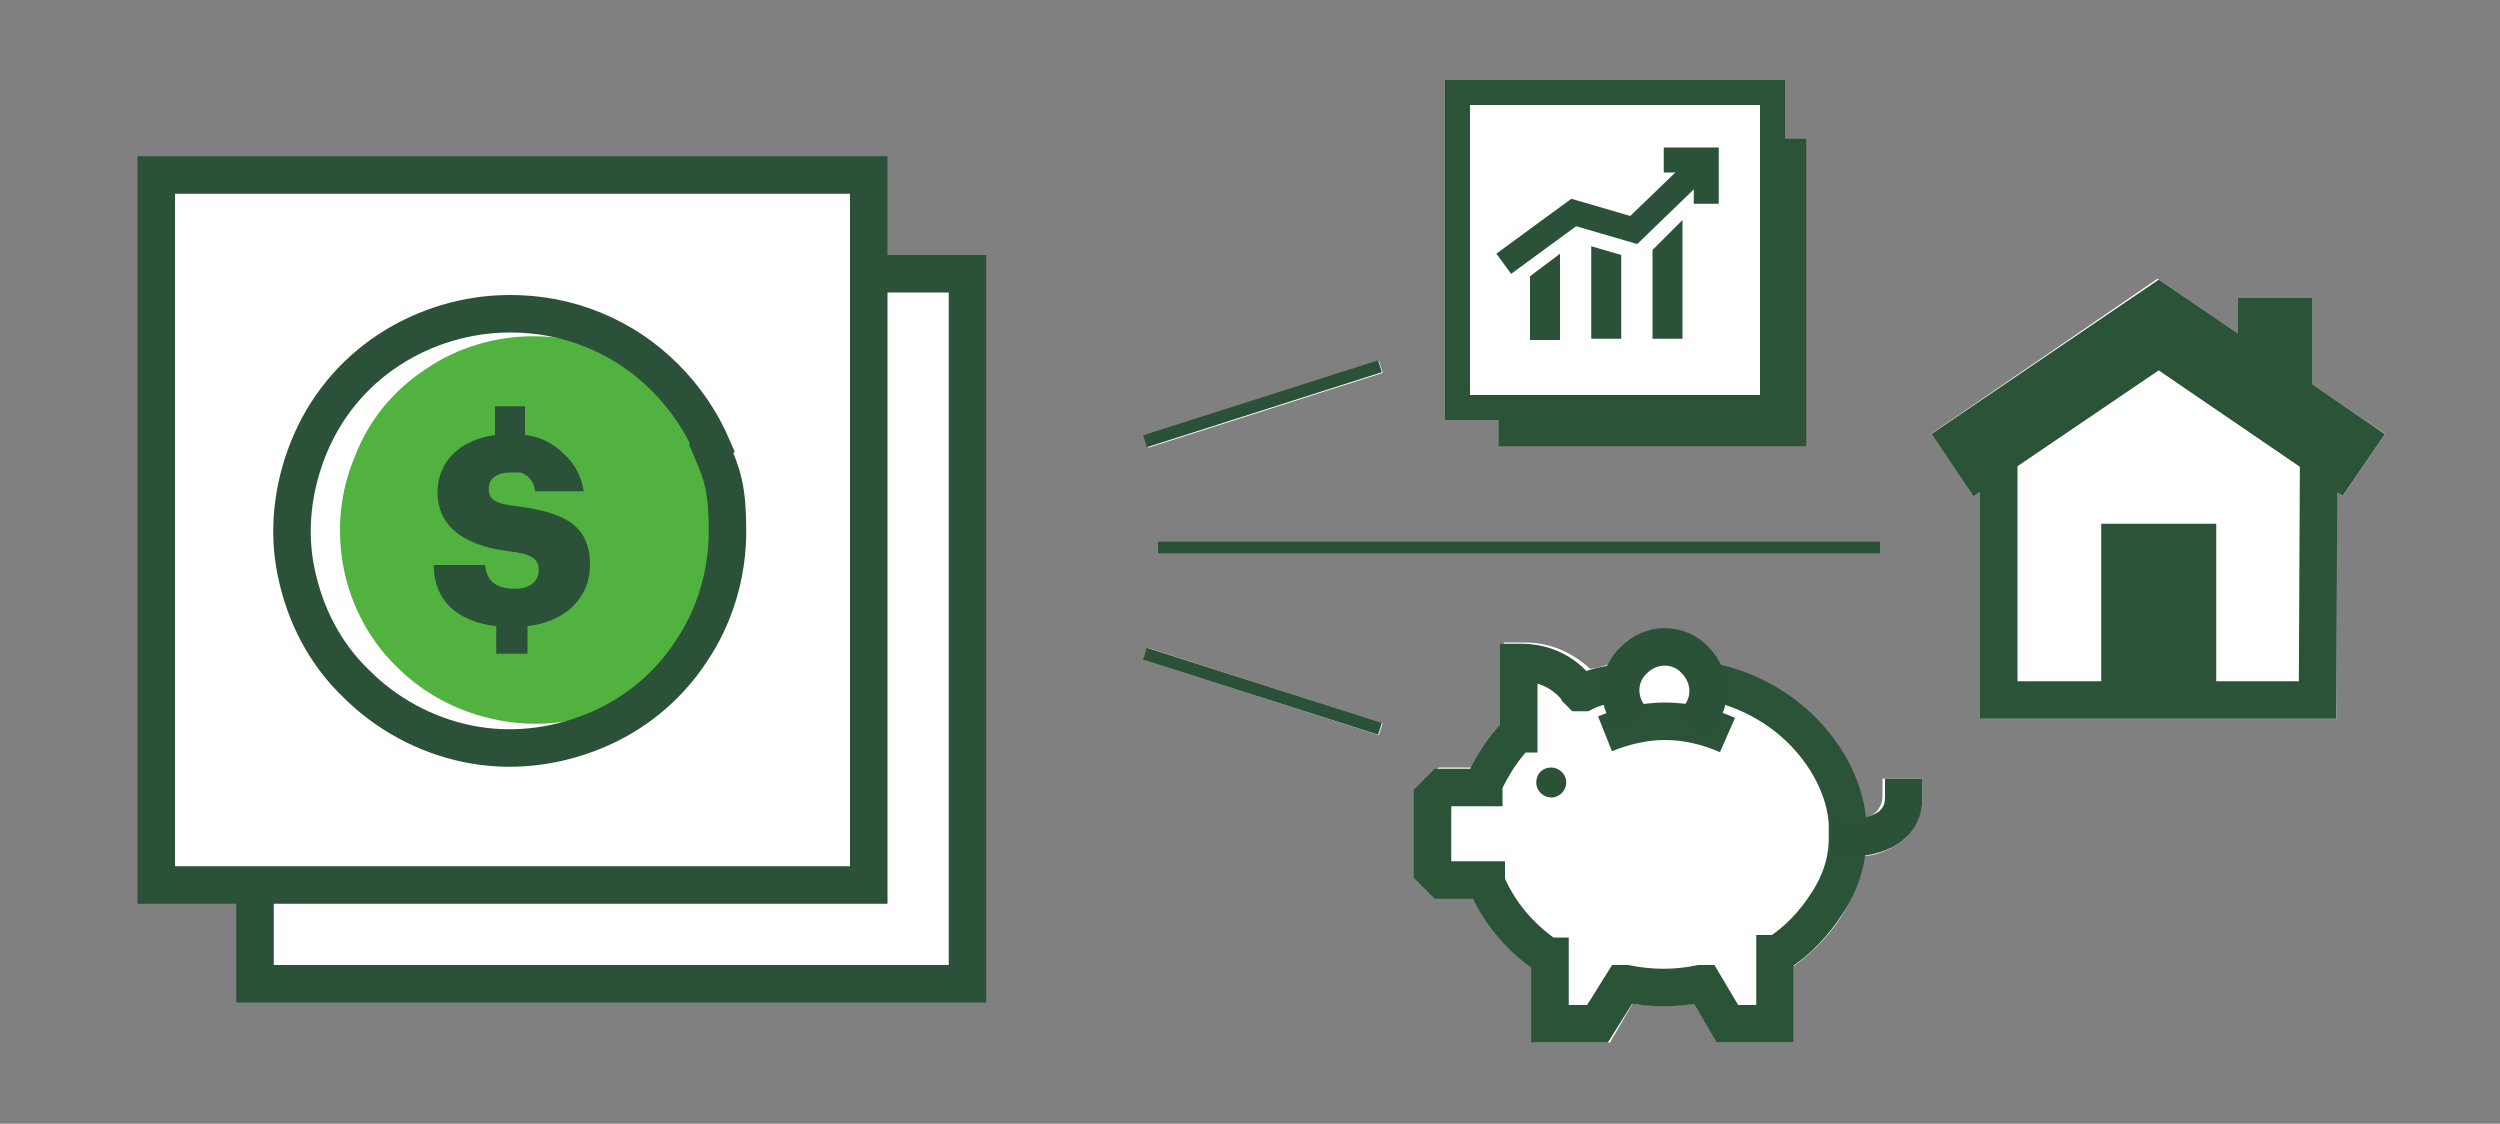 <?xml version="1.0" encoding="UTF-8"?>
<svg id="NOTES" xmlns="http://www.w3.org/2000/svg" version="1.1" viewBox="0 0 200 89.9">
  <rect x="0" y="0" width="200" height="89.9" fill="#808080" stroke="none"/>
  <defs>
    <style>
      .cls-1 {
        fill: #2b5338;
      }

      .cls-1, .cls-2, .cls-3, .cls-4 {
        stroke-width: 0px;
      }

      .cls-5, .cls-6 {
        stroke-width: 2px;
      }

      .cls-5, .cls-6, .cls-7, .cls-8, .cls-9, .cls-10, .cls-11 {
        stroke-miterlimit: 10;
      }

      .cls-5, .cls-4 {
        fill: #fff;
      }

      .cls-5, .cls-10, .cls-11 {
        stroke: #2b5338;
      }

      .cls-6, .cls-7, .cls-8, .cls-9 {
        stroke: #2b5238;
      }

      .cls-6, .cls-7, .cls-8, .cls-9, .cls-10, .cls-11 {
        fill: none;
      }

      .cls-2 {
        fill: #51b23f;
      }

      .cls-3 {
        fill: #2b5238;
      }

      .cls-8 {
        stroke-linecap: square;
      }

      .cls-8, .cls-9, .cls-11 {
        stroke-width: 3px;
      }

      .cls-10 {
        stroke-width: 6px;
      }
    </style>
  </defs>
  <rect class="cls-4" x="91.2" y="31.8" width="19.7" height="1" transform="translate(-5 32.3) rotate(-17.7)"/>
  <rect class="cls-4" x="100.5" y="45.4" width="1" height="19.7" transform="translate(17.6 134.6) rotate(-72.2)"/>
  <rect class="cls-4" x="92.6" y="43.3" width="57.8" height="1"/>
  <path class="cls-4" d="M153.8,62.3v1.5c0,1.2-.5,2.3-1.3,3.2-.9.8-2.1,1.4-3.4,1.5-.2,1.6-.8,3.1-1.6,4.5-1,1.7-2.4,3.1-4,4.3v6.1h-6.1l-1.9-3.1c-1.6.2-3.3.2-4.9,0l-1.8,3.1h-6.1v-6.1c-2-1.4-3.6-3.3-4.7-5.5h-3l-1.7-1.7v-7.1l1.8-1.6h2.9c.6-1.3,1.4-2.4,2.3-3.5v-6.5h1.7c2,0,3.8.8,5.2,2.1.4,0,.9-.2,1.4-.3,1.2-2.5,4.1-3.6,6.6-2.4,1.1.5,1.9,1.4,2.4,2.4,6.9,1.8,11,7.4,11.5,12.2.8,0,1.5-.8,1.5-1.7v-1.4h3Z"/>
  <polygon class="cls-4" points="190.8 34.7 187.4 39.7 186.9 39.3 186.9 57.5 158.4 57.5 158.4 39.3 157.9 39.6 154.5 34.7 172.6 22.3 179 26.7 179 23.8 185 23.8 185 30.8 190.8 34.7"/>
  <line class="cls-7" x1="110.4" y1="29.3" x2="91.6" y2="35.3"/>
  <line class="cls-7" x1="91.6" y1="52.3" x2="110.4" y2="58.3"/>
  <line class="cls-7" x1="92.6" y1="43.8" x2="150.4" y2="43.8"/>
  <path class="cls-3" d="M124.1,61.4c.6,0,1.2.5,1.2,1.2,0,.6-.5,1.2-1.2,1.2-.6,0-1.2-.5-1.2-1.2s.5-1.2,1.2-1.2Z"/>
  <path class="cls-11" d="M136.7,54.5c7,1.4,10.9,7.1,11.1,11.4v1.2c0,1.8-.6,3.6-1.6,5.1-1,1.6-2.4,3.1-4,4.1h-.2v5.6h-3.8l-1.9-3.2h-.3c-1.9.4-3.9.4-5.9,0h-.3c0,0-2,3.2-2,3.2h-3.8v-5.4h-.2c-2.2-1.5-3.9-3.5-4.9-5.9v-.2h-3.5l-.8-.8v-5.8l.8-.8h3.3v-.3c.7-1.5,1.6-2.9,2.7-4h.1v-5.7h.2c1.6,0,3.1.6,4.2,1.8h0c.1.1.2.2.3.4l.2.2h.3c.8-.4,1.6-.6,2.5-.7"/>
  <path class="cls-11" d="M128.4,58.7c1.5-.6,3.1-1,4.8-1,1.7,0,3.4.4,5,1.1"/>
  <path class="cls-9" d="M130.7,57.7c-1.4-1.4-1.4-3.6,0-4.9,1.4-1.4,3.6-1.4,4.9,0,1.4,1.4,1.4,3.6,0,4.9,0,0-.1.1-.2.2"/>
  <path class="cls-8" d="M148.4,67s3.9,0,3.9-3.2"/>
  <polyline class="cls-10" points="156.2 37.2 172.7 26 189.1 37.2"/>
  <polyline class="cls-11" points="159.9 35.7 159.9 56 185.4 56 185.5 35"/>
  <line class="cls-10" x1="182" y1="23.8" x2="182" y2="32"/>
  <path class="cls-4" d="M69.5,14H12.5v56.8h57V14Z"/>
  <path class="cls-4" d="M69.5,21.9h7.9v56.8H20.4v-7.9"/>
  <path class="cls-2" d="M57.2,36.5c-.8-1.9-1.9-3.6-3.4-5-1.4-1.4-3.2-2.6-5.1-3.4s-3.9-1.2-6-1.2c-3.1,0-6.1.9-8.6,2.6-2.6,1.7-4.6,4.1-5.7,7-1.2,2.8-1.5,5.9-.9,9,.6,3,2.1,5.8,4.3,7.9,2.2,2.2,5,3.6,8,4.2,3,.6,6.2.3,9-.9s5.3-3.2,7-5.7c1.7-2.5,2.6-5.5,2.6-8.6s-.4-4.1-1.2-5.9c0,0,0,0,0,0Z"/>
  <path class="cls-9" d="M69.5,14H12.5v56.8h57V14Z"/>
  <path class="cls-9" d="M69.5,21.9h7.9v56.8H20.4v-7.9"/>
  <path class="cls-9" d="M57,35.8c-.9-2.1-2.2-4-3.8-5.6-1.6-1.6-3.5-2.9-5.7-3.8s-4.4-1.3-6.7-1.3c-3.4,0-6.8,1-9.7,2.9-2.9,1.9-5.1,4.6-6.4,7.8-1.3,3.2-1.7,6.7-1,10,.7,3.4,2.3,6.5,4.8,8.9,2.4,2.4,5.5,4.1,8.9,4.8,3.4.7,6.9.3,10.1-1s5.9-3.5,7.8-6.4c1.9-2.8,2.9-6.2,2.9-9.6s-.4-4.5-1.3-6.6h0Z"/>
  <path class="cls-3" d="M47.2,45.2c0-3.3-2.2-4.2-5.8-4.7-1.9-.2-2.3-.6-2.3-1.4s.6-1.3,1.8-1.3c.2,0,.5,0,.7,0,.2,0,.4.2.6.3.2.2.3.3.4.5s.2.5.2.7h3.9c-.2-1.2-.7-2.2-1.6-3-.8-.8-1.9-1.4-3.1-1.5v-2.3h-2.4v2.3c-2.9.4-4.6,2.2-4.6,4.6s1.7,4.2,5.7,4.7c1.8.2,2.4.6,2.4,1.5s-.7,1.5-1.9,1.5c-1.8,0-2.3-.9-2.4-1.9h-4.1c0,2.8,1.8,4.5,5,4.9v2.2h2.5v-2.2c3.2-.4,5-2.4,5-4.9h0Z"/>
  <path class="cls-1" d="M177.3,41.9h-9.2v14.3h9.2v-14.3h0Z"/>
  <rect class="cls-1" x="119.9" y="11.1" width="24.6" height="24.6"/>
  <rect class="cls-5" x="116.6" y="7.4" width="25.2" height="25.2"/>
  <path class="cls-3" d="M122.4,22.1l2.4-1.8v6.9h-2.4s0-5.1,0-5.1ZM127.3,27.1h2.4v-6.7l-2.4-.7v7.4ZM132.2,27.1h2.4v-9.5l-2.4,2.4v7.1Z"/>
  <polyline class="cls-6" points="120.3 21.1 125.9 17 130.7 18.4 136.5 12.8"/>
  <polyline class="cls-6" points="133.1 12.8 136.5 12.8 136.5 16.3"/>
</svg>